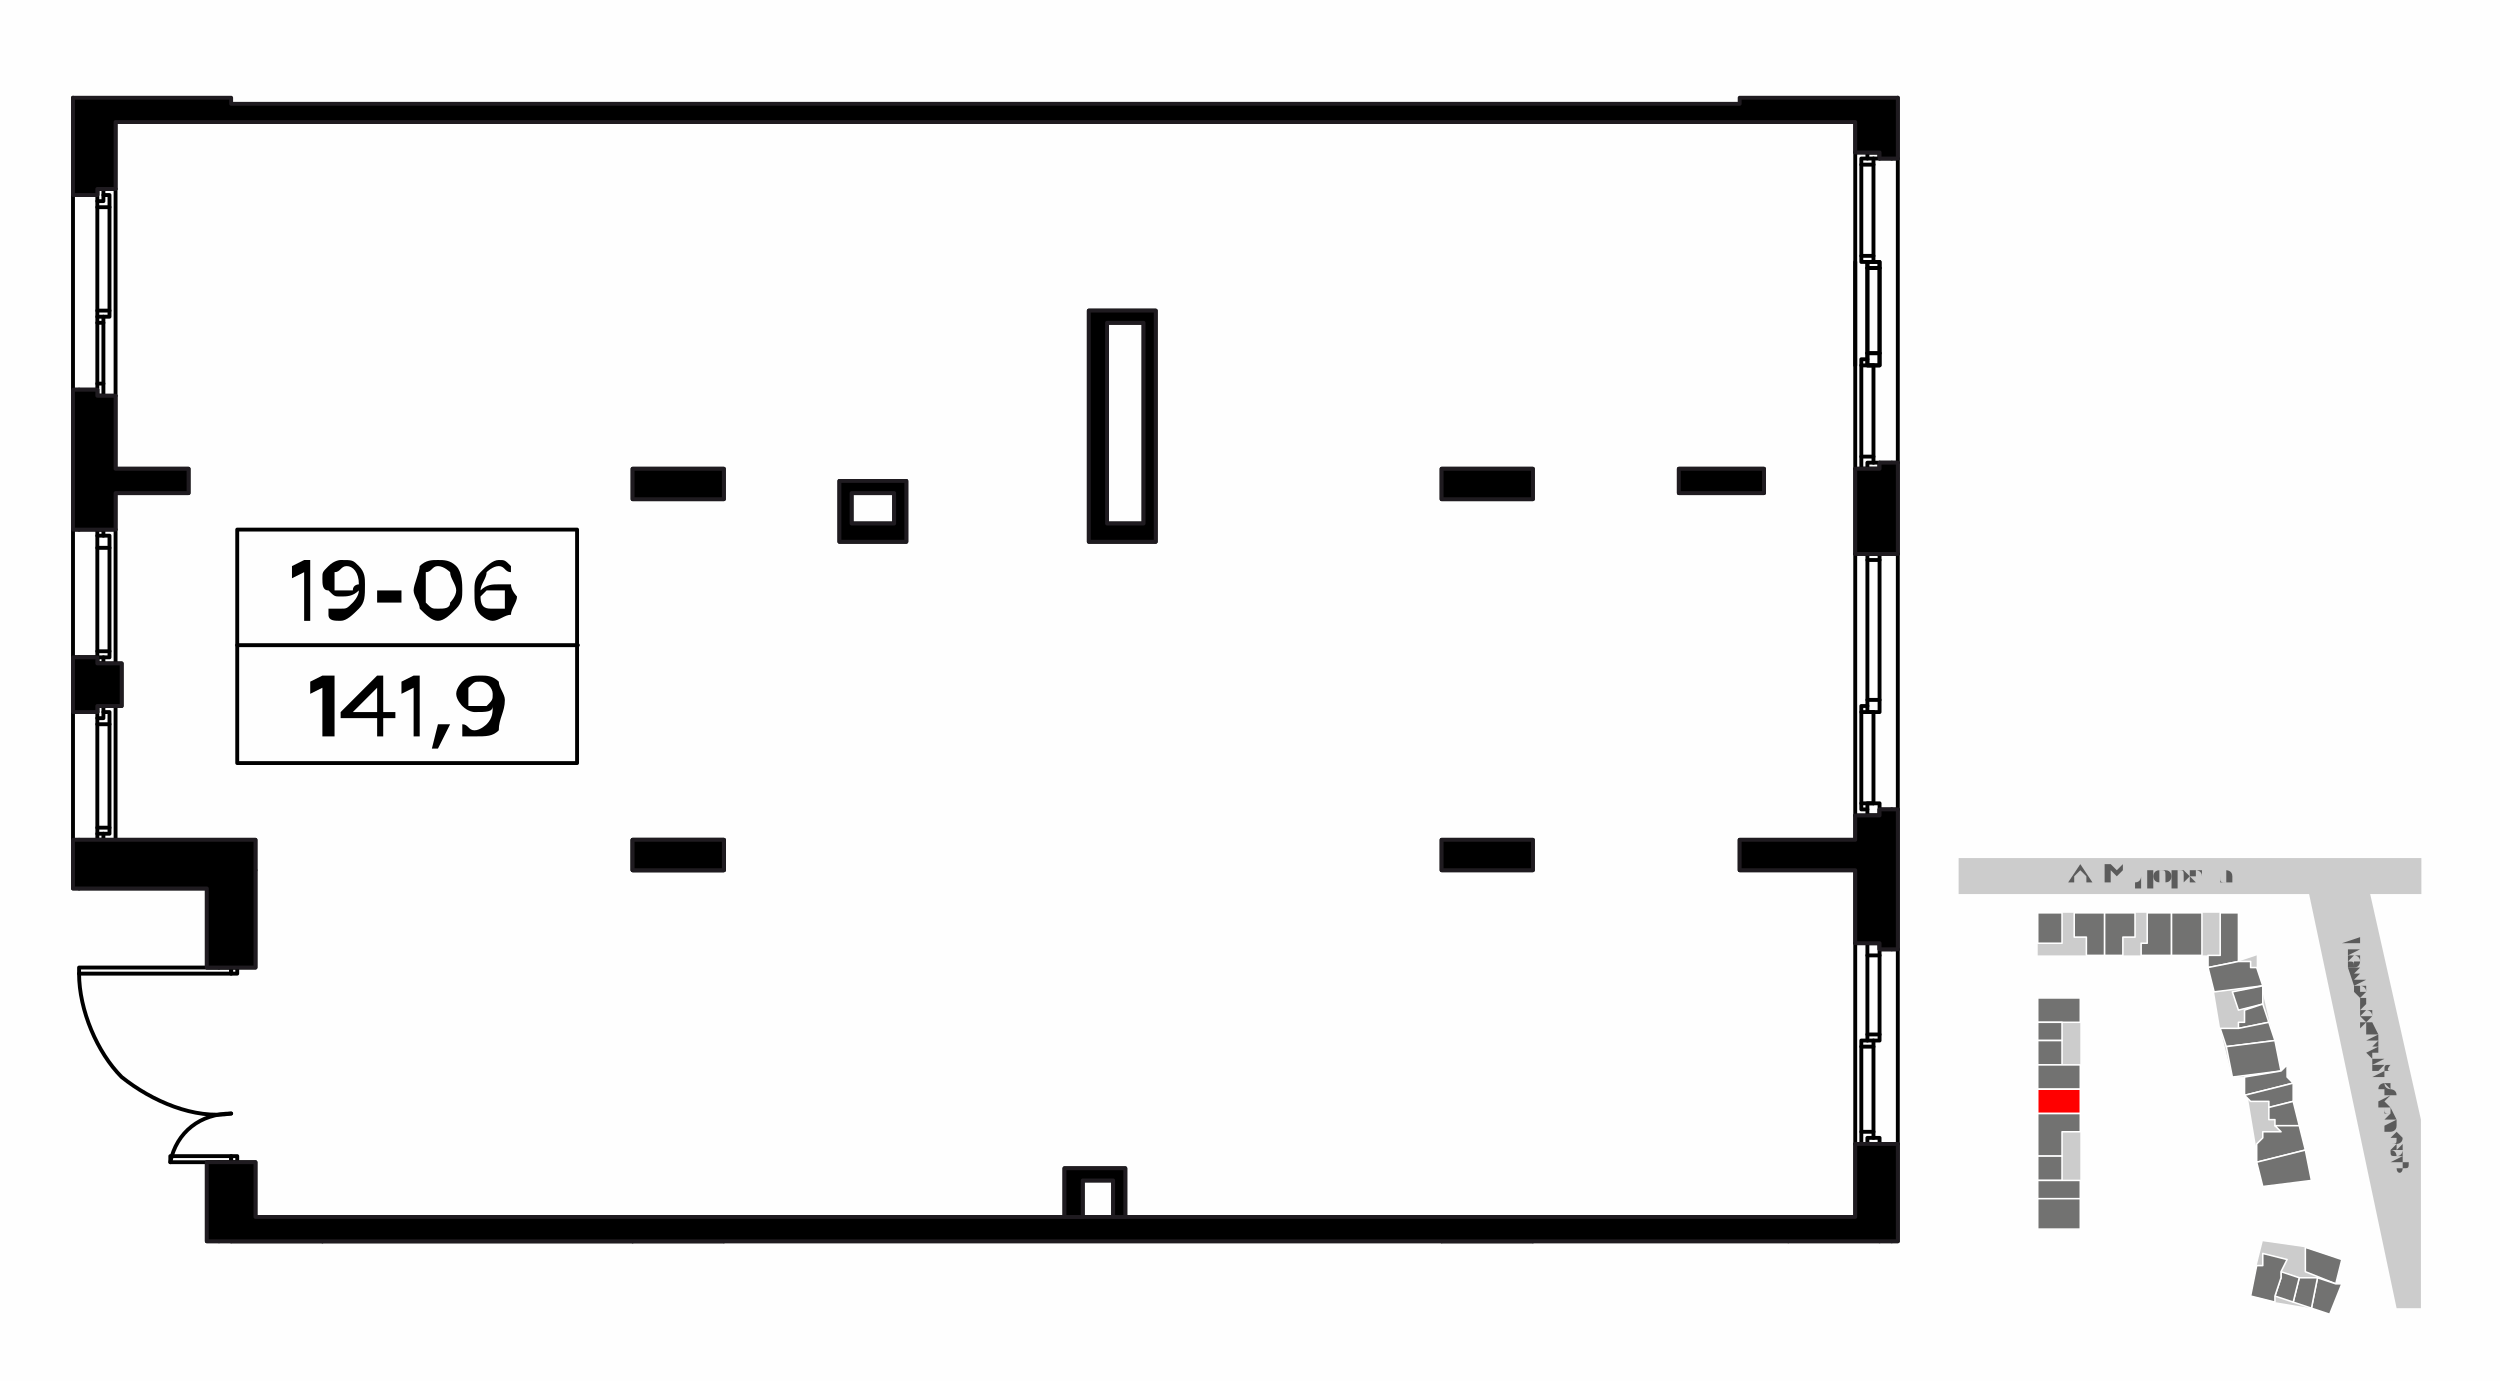 <?xml version="1.0" encoding="UTF-8"?>
<!DOCTYPE svg PUBLIC "-//W3C//DTD SVG 1.1//EN" "http://www.w3.org/Graphics/SVG/1.1/DTD/svg11.dtd">
<!-- Creator: CorelDRAW X8 -->
<svg xmlns="http://www.w3.org/2000/svg" xml:space="preserve" width="64.347mm" height="35.56mm" version="1.1" style="shape-rendering:geometricPrecision; text-rendering:geometricPrecision; image-rendering:optimizeQuality; fill-rule:evenodd; clip-rule:evenodd"
viewBox="0 0 411 227"
 xmlns:xlink="http://www.w3.org/1999/xlink">
 <defs>
  <style type="text/css">
   <![CDATA[
    .str2 {stroke:#1F1B20;stroke-width:0.639;stroke-linejoin:round}
    .str0 {stroke:white;stroke-width:0.255;stroke-linecap:round;stroke-linejoin:round}
    .str1 {stroke:black;stroke-width:0.639;stroke-linecap:round;stroke-linejoin:round}
    .str3 {stroke:black;stroke-width:0.639;stroke-linecap:round;stroke-linejoin:round}
    .fil1 {fill:none}
    .fil6 {fill:none;fill-rule:nonzero}
    .fil0 {fill:#FEFEFE}
    .fil4 {fill:#727271}
    .fil7 {fill:black}
    .fil2 {fill:#CCCCCC}
    .fil5 {fill:red}
    .fil3 {fill:#5B5B5B;fill-rule:nonzero}
    .fil8 {fill:black;fill-rule:nonzero}
   ]]>
  </style>
 </defs>
 <g id="Слой_x0020_1">
  <g id="_1082376560">
   <g>
    <rect class="fil0" width="411" height="227"/>
    <g>
     <rect class="fil1" x="320" y="137" width="81.155" height="81.155"/>
     <rect class="fil2" x="322" y="141" width="76.072" height="5.917"/>
     <path class="fil3" d="M341 145l0 -1 2 0 0 1 1 0 -2 -3 0 0 -2 3 1 0zm1 -2l1 1 -2 0 1 -1z"/>
     <polygon id="1" class="fil3" points="344,146 346,142 346,142 344,146 "/>
     <polygon id="2" class="fil3" points="347,145 347,143 348,144 348,144 349,143 349,145 349,145 349,142 349,142 348,143 347,142 346,142 346,145 "/>
     <path id="3" class="fil3" d="M352 146l0 -1 1 0 0 1 1 0 0 -1 0 0 0 -2 -2 0c0,0 0,1 0,1 0,0 0,1 -1,1l0 0 0 1 1 0zm0 -1c0,-1 0,-1 0,-2l1 0 0 2 -1 0z"/>
     <path id="4" class="fil3" d="M355 145c0,0 0,0 0,0 0,-1 0,-1 0,-1 0,0 0,0 0,0 0,-1 0,-1 0,-1 1,0 1,0 1,1 0,0 0,0 0,0 0,0 0,0 0,1 0,0 0,0 -1,0zm0 0c1,0 1,0 1,0 1,0 1,-1 1,-1 0,0 0,-1 -1,-1 0,0 0,0 -1,0 0,0 0,0 0,0 -1,0 -1,1 -1,1 0,0 0,1 1,1 0,0 0,0 0,0z"/>
     <path id="5" class="fil3" d="M358 143c0,0 0,0 0,0l0 0 -1 0 0 3 1 0 0 -1c0,0 0,0 0,0 1,0 1,0 1,0 0,0 1,-1 1,-1 0,0 -1,-1 -1,-1 0,0 0,0 -1,0zm0 0c1,0 1,0 1,1 0,0 0,0 0,0 0,0 0,0 0,1 0,0 0,0 -1,0 0,0 0,0 0,-1l0 0c0,-1 0,-1 0,-1z"/>
     <path id="6" class="fil3" d="M361 145c0,0 0,0 0,0 -1,-1 -1,-1 -1,-1 0,0 0,0 1,0 0,-1 0,-1 0,-1 0,0 1,0 1,1 0,0 0,0 0,0 0,0 0,0 0,1 0,0 -1,0 -1,0zm0 0c0,0 1,0 1,0 0,0 0,-1 0,-1 0,0 0,-1 0,-1 0,0 -1,0 -1,0 0,0 -1,0 -1,0 0,0 0,1 0,1 0,0 0,1 0,1 0,0 1,0 1,0z"/>
     <polygon id="7" class="fil3" points="363,145 363,143 365,143 365,143 363,143 363,145 "/>
     <path id="8" class="fil3" d="M367 145c0,0 0,0 0,0l0 -1c0,-1 -1,-1 -1,-1 0,0 -1,0 -1,0l0 0c0,0 0,0 1,0 0,0 0,0 0,1l0 0c0,0 0,0 0,0 -1,0 -1,0 -1,0 0,0 0,0 0,0 0,1 0,1 0,1 0,0 0,0 1,0 0,0 0,0 0,0 0,0 1,0 1,0 0,0 0,0 0,0l0 0c0,0 0,0 0,0zm-1 0c0,0 0,0 0,0 -1,0 -1,0 -1,-1 0,0 0,0 1,0 0,0 0,0 0,0l0 1z"/>
     <polygon class="fil2" points="394,215 379,144 389,144 398,184 398,215 "/>
     <polygon class="fil3" points="385,155 388,155 388,156 386,156 386,157 388,156 388,154 385,155 "/>
     <path id="1" class="fil3" d="M387 157c0,0 -1,0 -1,0 0,1 0,1 0,1 0,0 0,0 0,1l1 0c0,-1 0,-1 -1,-1 0,0 1,-1 1,-1l0 2 0 0c1,0 1,-1 1,-1 0,0 0,0 0,0 0,-1 0,-1 0,-1 -1,0 -1,0 -1,0zm0 0c0,0 1,0 1,1 0,0 0,0 0,0 -1,0 -1,0 -1,0l0 -1z"/>
     <polygon id="2" class="fil3" points="387,162 389,161 389,161 387,161 387,161 388,160 388,160 387,160 387,160 388,159 388,159 386,159 "/>
     <path id="3" class="fil3" d="M388 162c0,0 -1,0 -1,0 0,0 0,1 0,1 0,0 0,0 1,1l0 0c0,-1 0,-1 0,-1 0,0 0,-1 0,-1l0 2 0 0c1,-1 1,-1 1,-1 0,0 0,0 0,0 0,-1 0,-1 0,-1 -1,0 -1,0 -1,0zm0 0c0,0 1,0 1,1 0,0 0,0 0,0 0,0 0,0 -1,0l0 -1z"/>
     <polygon id="4" class="fil3" points="389,164 389,164 388,164 388,164 388,165 388,165 388,166 389,165 390,165 390,165 389,165 389,164 "/>
     <path id="5" class="fil3" d="M388 167c0,0 0,0 1,-1 0,0 0,0 0,0 0,0 0,0 0,0 0,0 1,0 1,1 0,0 0,0 0,0 -1,0 -1,0 -1,0 0,0 0,0 0,0 0,0 -1,0 -1,0zm0 0c0,0 0,0 1,1 0,0 0,0 0,0 0,0 1,-1 1,-1 0,0 0,0 0,0 0,-1 0,-1 0,-1 -1,0 -1,0 -1,0 0,0 -1,0 -1,0 0,0 0,1 0,1z"/>
     <path id="6" class="fil3" d="M388 169l1 -1 0 2 -1 0 0 0 1 0 0 0 2 0 -1 -2c0,0 0,0 -1,0 0,0 0,0 0,0l0 0 -1 0 0 1zm1 0c0,0 1,0 1,0l0 0 -1 0 0 0z"/>
     <polygon id="7" class="fil3" points="389,171 390,171 390,172 389,172 389,172 391,172 391,171 390,172 390,171 391,171 391,170 389,171 "/>
     <path id="8" class="fil3" d="M390 175l2 -1 0 0 -2 0 0 1zm0 -1c0,0 0,0 0,0 0,0 0,0 0,0 1,0 1,0 1,-1l0 0 0 0 0 -1 -2 1 1 1zm0 -1l1 0c0,1 0,1 -1,1 0,0 0,0 0,-1l0 0 0 0z"/>
     <path id="9" class="fil3" d="M390 176l2 0 -2 1 0 0 2 0 0 -1 -1 0 1 -1 0 0 -2 0 0 1zm2 0c0,0 1,0 1,0l0 0c0,0 0,0 0,0 -1,0 0,-1 0,-1l0 0c-1,0 -1,0 -1,1z"/>
     <path id="10" class="fil3" d="M391 179c0,1 0,1 0,1 1,0 1,0 1,0 0,0 0,0 1,0 0,0 0,-1 0,-1 0,0 -1,0 -1,-1 0,0 0,0 0,0 1,1 1,1 1,1 0,0 0,0 0,1l1 0c0,-1 -1,-1 -1,-1 0,0 0,0 0,0 0,-1 0,-1 0,-1 0,0 -1,0 -1,0 0,0 -1,0 -1,1 0,0 0,0 0,0zm0 0c0,0 0,0 1,0 0,0 0,0 0,0 0,0 0,1 0,1 0,0 0,0 -1,0 0,0 0,-1 0,-1z"/>
     <path id="11" class="fil3" d="M391 181c0,0 0,0 0,1l2 0 0 0 -1 -1 1 -1 0 0 -2 1c0,0 0,0 0,0 0,0 0,0 0,0l0 0c0,0 0,0 0,0z"/>
     <path id="12" class="fil3" d="M393 183l-1 1 0 0 2 0 -1 -2 0 1c-1,0 -1,0 -1,-1 0,0 0,0 0,0l0 0c0,0 0,0 0,0 0,1 0,1 0,1 1,0 1,0 1,0l0 0 0 0z"/>
     <path id="13" class="fil3" d="M392 186c0,0 1,0 1,0 0,0 0,0 0,0 0,0 1,0 1,-1l-1 0 1 0 0 -1 -2 1 0 1zm1 -1l0 0c0,1 0,1 0,1 0,0 0,0 0,-1l0 0 0 0z"/>
     <path id="14" class="fil3" d="M393 188c0,0 0,0 0,0 1,0 1,0 1,0 0,0 0,0 0,0 0,0 1,0 1,-1l-1 -1 -1 1 0 1zm0 -1l1 0c0,1 0,1 -1,1 0,0 0,0 0,0l0 -1 0 0zm1 0l0 0c0,0 0,1 0,1 0,0 0,-1 0,-1l0 0 0 0z"/>
     <path id="15" class="fil3" d="M394 190c0,0 0,0 0,0l1 0c0,0 0,0 0,-1 0,0 0,0 0,-1l-1 1c1,0 1,0 1,0 0,0 0,1 -1,1l0 0c0,-1 0,-1 0,-1 0,0 0,0 0,0 0,-1 0,-1 0,-1 -1,1 -1,1 -1,1 0,0 0,0 0,0 0,1 0,1 1,1 -1,0 -1,0 -1,0 0,0 0,0 0,0l1 0c0,0 0,0 0,0zm0 0c0,0 0,-1 -1,-1 0,0 1,0 1,0 0,0 0,0 0,0 0,0 0,1 0,1l0 0z"/>
     <path id="16" class="fil3" d="M396 191c-1,0 -1,0 -1,0l0 0 0 -1 -2 1 0 0 1 0c0,0 0,1 0,1 0,0 0,0 0,0 0,1 1,1 1,0 0,0 0,0 0,0 1,0 1,0 1,-1zm-1 0c0,1 0,1 0,1 0,0 0,0 0,0 0,0 -1,0 -1,0 0,0 0,0 0,0 0,-1 0,-1 0,-1l1 0c0,0 0,0 0,0z"/>
     <polygon class="fil2" points="335,150 368,150 368,158 371,157 371,159 375,176 376,175 376,177 376,177 380,194 372,195 369,177 367,177 365,169 363,157 335,157 "/>
     <polygon class="fil2" points="385,207 384,211 385,211 383,216 380,215 374,214 370,213 370,213 371,208 372,204 379,205 "/>
     <polygon class="fil2" points="342,164 342,202 335,202 335,164 "/>
     <polygon class="fil4 str0" points="339,155 335,155 335,150 339,150 "/>
     <polygon class="fil4 str0" points="346,150 346,157 345,157 345,157 343,157 343,154 341,154 341,150 "/>
     <polygon class="fil4 str0" points="346,150 351,150 351,154 349,154 349,157 347,157 347,157 346,157 "/>
     <polygon class="fil4 str0" points="357,150 357,157 356,157 356,157 352,157 352,155 353,155 353,150 "/>
     <polygon class="fil4 str0" points="357,150 362,150 362,157 358,157 358,157 357,157 "/>
     <polygon class="fil4 str0" points="368,150 368,158 363,159 363,157 365,157 365,155 365,155 365,150 "/>
     <polygon class="fil4 str0" points="363,159 368,158 370,158 370,159 371,159 372,162 364,163 "/>
     <polygon class="fil4 str0" points="372,162 372,165 368,166 367,163 "/>
     <polygon class="fil4 str0" points="372,165 373,168 368,169 368,168 369,168 369,166 "/>
     <polygon class="fil4 str0" points="373,168 374,171 366,172 365,169 368,169 "/>
     <polygon class="fil4 str0" points="374,171 375,176 367,177 366,172 "/>
     <polygon class="fil4 str0" points="375,176 376,175 376,177 376,177 377,178 369,180 369,177 "/>
     <polygon class="fil4 str0" points="377,178 377,181 373,182 373,181 370,181 369,180 "/>
     <polygon class="fil4 str0" points="377,181 378,185 374,185 374,184 373,184 373,184 373,182 "/>
     <polygon class="fil4 str0" points="378,185 379,189 371,191 371,188 372,187 372,186 375,186 374,185 "/>
     <polygon class="fil4 str0" points="379,189 380,194 372,195 371,191 371,191 "/>
     <polygon class="fil4 str0" points="342,164 342,168 335,168 335,166 335,166 335,164 "/>
     <polygon class="fil4 str0" points="339,168 339,171 335,171 335,168 "/>
     <polygon class="fil4 str0" points="335,171 339,171 339,175 335,175 "/>
     <polygon class="fil4 str0" points="335,175 339,175 339,175 342,175 342,179 335,179 "/>
     <polygon class="fil5 str0" points="342,179 342,183 335,183 335,182 335,182 335,179 "/>
     <polygon class="fil4 str0" points="342,183 342,186 339,186 339,190 335,190 335,185 335,185 335,183 "/>
     <polygon class="fil4 str0" points="339,190 339,194 335,194 335,190 "/>
     <polygon class="fil4 str0" points="335,194 339,194 339,194 342,194 342,197 335,197 "/>
     <polygon class="fil4 str0" points="342,197 342,202 335,202 335,201 335,201 335,197 "/>
     <polygon class="fil4 str0" points="385,207 384,211 379,209 379,205 "/>
     <polygon class="fil4 str0" points="384,211 385,211 383,216 380,215 381,210 "/>
     <polygon class="fil4 str0" points="380,215 377,214 378,210 381,210 380,215 "/>
     <polygon class="fil4 str0" points="377,214 374,213 375,210 375,210 375,209 378,210 "/>
     <polygon class="fil4 str0" points="374,213 374,214 370,213 371,208 372,208 372,206 376,207 375,209 375,209 375,210 375,210 "/>
    </g>
   </g>
   <g>
    <polyline class="fil6 str1" points="178,200 178,194 183,194 183,200 185,200 185,192 175,192 175,200 178,200 "/>
    <path class="fil6 str1" d="M252 204l42 0m0 -4l-42 0"/>
    <path class="fil6 str1" d="M53 204l51 0m0 -4l-51 0"/>
    <path class="fil6 str1" d="M119 204l118 0m0 -4l-118 0"/>
    <polyline class="fil6 str1" points="138,79 149,79 149,89 138,89 138,79 "/>
    <polyline class="fil6 str1" points="140,81 147,81 147,86 140,86 140,81 "/>
    <polyline class="fil6 str1" points="182,86 188,86 188,53 182,53 182,86 "/>
    <polyline class="fil6 str1" points="179,89 190,89 190,51 179,51 179,89 "/>
    <polyline class="fil6 str1" points="17,116 17,117 17,118 16,118 16,116 17,116 "/>
    <polyline class="fil6 str1" points="17,117 18,117 18,119 16,119 16,118 "/>
    <polyline class="fil6 str1" points="17,138 17,137 17,137 16,137 16,138 17,138 "/>
    <polyline class="fil6 str1" points="17,137 18,137 18,136 16,136 16,137 "/>
    <line class="fil6 str1" x1="18" y1="119" x2="18" y2= "136" />
    <line class="fil6 str1" x1="16" y1="119" x2="16" y2= "136" />
    <line class="fil6 str1" x1="19" y1="116" x2="19" y2= "138" />
    <polyline class="fil6 str1" points="17,87 17,88 17,88 16,88 16,87 17,87 "/>
    <polyline class="fil6 str1" points="17,88 18,88 18,90 16,90 16,88 "/>
    <polyline class="fil6 str1" points="17,109 17,108 17,108 16,108 16,109 17,109 "/>
    <polyline class="fil6 str1" points="17,108 18,108 18,107 16,107 16,108 "/>
    <line class="fil6 str1" x1="18" y1="90" x2="18" y2= "107" />
    <line class="fil6 str1" x1="16" y1="90" x2="16" y2= "107" />
    <line class="fil6 str1" x1="19" y1="87" x2="19" y2= "109" />
    <line class="fil6 str1" x1="16" y1="108" x2="12" y2= "108" />
    <line class="fil6 str1" x1="16" y1="117" x2="12" y2= "117" />
    <polyline class="fil6 str1" points="16,87 19,87 19,81 "/>
    <path class="fil6 str1" d="M12 108l0 9 1 0m0 -9l-1 0"/>
    <path class="fil6 str1" d="M16 117l0 -1m0 -7l0 -1 -3 0m0 9l3 0"/>
    <polyline class="fil6 str1" points="17,31 17,33 16,33 16,31 17,31 "/>
    <polyline class="fil6 str1" points="17,32 18,32 18,34 16,34 16,33 "/>
    <line class="fil6 str1" x1="18" y1="34" x2="18" y2= "51" />
    <line class="fil6 str1" x1="16" y1="34" x2="16" y2= "51" />
    <line class="fil6 str1" x1="19" y1="31" x2="19" y2= "65" />
    <polyline class="fil6 str1" points="17,65 17,63 16,63 16,65 17,65 "/>
    <line class="fil6 str1" x1="17" y1="53" x2="17" y2= "63" />
    <line class="fil6 str1" x1="16" y1="63" x2="16" y2= "53" />
    <polyline class="fil6 str1" points="17,52 17,53 16,53 16,52 17,52 "/>
    <polyline class="fil6 str1" points="17,52 18,52 18,51 16,51 16,52 "/>
    <polyline class="fil6 str1" points="19,77 19,65 16,65 "/>
    <polyline class="fil6 str1" points="16,31 19,31 19,20 "/>
    <polyline class="fil6 str1" points="12,16 12,32 13,32 "/>
    <path class="fil6 str1" d="M16 32l0 -1m-3 1l3 0"/>
    <path class="fil6 str1" d="M12 87l0 -23 1 0m0 23l-1 0"/>
    <path class="fil6 str1" d="M16 64l0 1m0 22l0 0 -3 0m0 -23l3 0"/>
    <path class="fil6 str1" d="M312 26l0 -10m-1 10l1 0"/>
    <polyline class="fil6 str1" points="309,25 309,26 311,26 "/>
    <polyline class="fil6 str1" points="307,188 307,187 309,187 309,188 307,188 "/>
    <polyline class="fil6 str1" points="307,188 306,188 306,186 308,186 308,187 "/>
    <line class="fil6 str1" x1="306" y1="186" x2="306" y2= "172" />
    <line class="fil6 str1" x1="308" y1="186" x2="308" y2= "172" />
    <line class="fil6 str1" x1="305" y1="188" x2="305" y2= "155" />
    <polyline class="fil6 str1" points="307,155 307,157 309,157 309,155 307,155 "/>
    <line class="fil6 str1" x1="307" y1="170" x2="307" y2= "157" />
    <line class="fil6 str1" x1="309" y1="157" x2="309" y2= "170" />
    <polyline class="fil6 str1" points="307,171 307,170 309,170 309,171 307,171 "/>
    <polyline class="fil6 str1" points="307,171 306,171 306,172 308,172 308,171 "/>
    <polyline class="fil6 str1" points="307,134 307,132 309,132 309,134 307,134 "/>
    <polyline class="fil6 str1" points="307,133 306,133 306,132 308,132 308,132 "/>
    <line class="fil6 str1" x1="306" y1="132" x2="306" y2= "117" />
    <line class="fil6 str1" x1="308" y1="132" x2="308" y2= "117" />
    <line class="fil6 str1" x1="305" y1="134" x2="305" y2= "91" />
    <polyline class="fil6 str1" points="307,91 307,92 309,92 309,91 307,91 "/>
    <line class="fil6 str1" x1="307" y1="115" x2="307" y2= "92" />
    <line class="fil6 str1" x1="309" y1="92" x2="309" y2= "115" />
    <polyline class="fil6 str1" points="307,117 307,115 309,115 309,117 307,117 "/>
    <polyline class="fil6 str1" points="307,116 306,116 306,117 308,117 308,117 "/>
    <polyline class="fil6 str1" points="307,77 307,76 309,76 309,77 307,77 "/>
    <polyline class="fil6 str1" points="307,77 306,77 306,75 308,75 308,76 "/>
    <line class="fil6 str1" x1="306" y1="75" x2="306" y2= "60" />
    <line class="fil6 str1" x1="308" y1="75" x2="308" y2= "60" />
    <line class="fil6 str1" x1="305" y1="77" x2="305" y2= "43" />
    <polyline class="fil6 str1" points="307,43 307,44 309,44 309,43 307,43 "/>
    <line class="fil6 str1" x1="307" y1="58" x2="307" y2= "44" />
    <line class="fil6 str1" x1="309" y1="44" x2="309" y2= "58" />
    <polyline class="fil6 str1" points="307,60 307,58 309,58 309,60 307,60 "/>
    <polyline class="fil6 str1" points="307,59 306,59 306,60 308,60 308,60 "/>
    <polyline class="fil6 str1" points="307,25 307,26 309,26 309,25 307,25 "/>
    <polyline class="fil6 str1" points="307,26 306,26 306,27 308,27 308,26 "/>
    <line class="fil6 str1" x1="306" y1="27" x2="306" y2= "42" />
    <line class="fil6 str1" x1="308" y1="27" x2="308" y2= "42" />
    <line class="fil6 str1" x1="305" y1="25" x2="305" y2= "60" />
    <polyline class="fil6 str1" points="307,60 307,58 309,58 309,60 307,60 "/>
    <line class="fil6 str1" x1="307" y1="44" x2="307" y2= "58" />
    <line class="fil6 str1" x1="309" y1="58" x2="309" y2= "44" />
    <polyline class="fil6 str1" points="307,43 307,44 309,44 309,43 307,43 "/>
    <polyline class="fil6 str1" points="307,43 306,43 306,42 308,42 308,43 "/>
    <path class="fil6 str1" d="M305 188l0 12m4 -12l-4 0"/>
    <path class="fil6 str1" d="M305 134l0 4m4 -4l-4 0"/>
    <polyline class="fil6 str1" points="305,143 305,155 309,155 "/>
    <path class="fil6 str1" d="M305 77l0 14 4 0m0 -14l-4 0"/>
    <polyline class="fil6 str1" points="305,20 305,25 309,25 "/>
    <path class="fil6 str1" d="M312 204l0 -16 -1 0m0 16l1 0"/>
    <path class="fil6 str1" d="M309 188l0 0m0 16l2 0m0 -16l-2 0"/>
    <path class="fil6 str1" d="M312 156l0 -23 -1 0m0 23l1 0"/>
    <path class="fil6 str1" d="M309 133l0 1m0 21l0 1 2 0m0 -23l-2 0"/>
    <path class="fil6 str1" d="M312 91l0 -15 -1 0m0 15l1 0"/>
    <path class="fil6 str1" d="M309 76l0 1m0 14l0 0 2 0m0 -15l-2 0"/>
    <line class="fil6 str1" x1="312" y1="188" x2="312" y2= "156" />
    <line class="fil6 str1" x1="312" y1="91" x2="312" y2= "133" />
    <line class="fil6 str1" x1="312" y1="26" x2="312" y2= "76" />
    <line class="fil6 str1" x1="12" y1="138" x2="12" y2= "117" />
    <line class="fil6 str1" x1="12" y1="108" x2="12" y2= "87" />
    <line class="fil6 str1" x1="12" y1="64" x2="12" y2= "32" />
    <path class="fil6 str1" d="M53 204l51 0m0 -4l-51 0"/>
    <path class="fil6 str1" d="M13 160c0,6 3,13 7,17 5,4 12,7 18,6"/>
    <polyline class="fil6 str1" points="38,159 38,160 38,160 38,160 39,160 39,159 38,159 "/>
    <polyline class="fil6 str1" points="13,159 13,160 14,160 14,160 32,160 38,160 38,160 38,160 38,159 32,159 13,159 "/>
    <path class="fil6 str1" d="M38 183c-5,0 -9,3 -10,8"/>
    <polyline class="fil6 str1" points="38,191 38,190 38,190 38,190 39,190 39,191 38,191 "/>
    <polyline class="fil6 str1" points="28,191 28,191 28,191 28,190 32,190 38,190 38,191 38,191 38,191 32,191 28,191 "/>
    <polyline class="fil6 str1" points="42,143 42,159 38,159 "/>
    <path class="fil6 str1" d="M34 191l0 13 2 0m0 -13l-2 0"/>
    <path class="fil6 str1" d="M38 191l-2 0m0 13l2 0"/>
    <line class="fil6 str1" x1="34" y1="146" x2="13" y2= "146" />
    <path class="fil6 str1" d="M34 159l0 -13m2 13l-2 0"/>
    <line class="fil6 str1" x1="38" y1="159" x2="36" y2= "159" />
    <path class="fil6 str1" d="M12 146l0 -8 1 0m0 8l-1 0"/>
    <path class="fil6 str1" d="M16 138l0 0m-3 0l3 0"/>
    <polyline class="fil6 str1" points="42,200 42,191 38,191 "/>
    <path class="fil6 str1" d="M104 204l15 0m0 -4l0 0 -15 0 0 0"/>
    <path class="fil6 str1" d="M237 204l15 0m0 -4l0 0 -15 0 0 0"/>
    <path class="fil6 str1" d="M294 204l15 0m-4 -4l-11 0 0 0"/>
    <polyline class="fil6 str1" points="104,82 119,82 119,77 104,77 104,82 "/>
    <polyline class="fil6 str1" points="19,81 31,81 31,77 19,77 "/>
    <polyline class="fil6 str1" points="237,82 252,82 252,77 237,77 237,82 "/>
    <polyline class="fil6 str1" points="104,143 119,143 119,138 104,138 104,143 "/>
    <polyline class="fil6 str1" points="237,143 252,143 252,138 237,138 237,143 "/>
    <path class="fil6 str1" d="M237 204l15 0m0 -4l0 0 -15 0 0 0"/>
    <polyline class="fil6 str1" points="276,81 290,81 290,77 276,77 276,81 "/>
    <path class="fil6 str1" d="M286 143l19 0m0 -5l-19 0 0 5"/>
    <polyline class="fil6 str1" points="16,116 20,116 20,109 16,109 "/>
    <path class="fil6 str1" d="M104 204l15 0m0 -4l0 0 -15 0 0 0"/>
    <path class="fil6 str1" d="M38 204l15 0m0 -4l0 0 -11 0"/>
    <polyline class="fil6 str1" points="104,143 119,143 119,138 104,138 104,143 "/>
    <polyline class="fil6 str1" points="42,143 42,143 42,138 16,138 "/>
    <path class="fil6 str1" d="M38 204l15 0m0 -4l0 0 -11 0"/>
    <polygon class="fil7 str2" points="12,32 13,32 16,32 16,31 17,31 19,31 19,20 38,20 286,20 305,20 305,25 307,25 309,25 309,26 311,26 312,26 312,16 286,16 286,17 38,17 38,16 12,16 "/>
    <polygon class="fil7 str2" points="19,77 19,65 17,65 16,65 16,64 13,64 12,64 12,87 13,87 16,87 16,87 17,87 19,87 19,81 31,81 31,77 "/>
    <polygon class="fil7 str2" points="16,108 12,108 12,117 16,117 16,116 17,116 19,116 20,116 20,109 19,109 17,109 16,109 "/>
    <polygon class="fil7 str2" points="42,138 19,138 17,138 16,138 16,138 13,138 12,138 12,146 13,146 34,146 34,159 36,159 38,159 39,159 42,159 42,143 42,143 "/>
    <polygon class="fil7 str2" points="104,138 104,143 119,143 119,138 "/>
    <polygon class="fil7 str2" points="104,82 119,82 119,77 104,77 "/>
    <path class="fil7 str2" d="M138 79l0 10 11 0 0 -10 -11 0zm2 2l7 0 0 5 -7 0 0 -5z"/>
    <path class="fil7 str2" d="M179 51l0 38 11 0 0 -38 -11 0zm9 35l-6 0 0 -33 6 0 0 33z"/>
    <polygon class="fil7 str2" points="237,77 237,82 252,82 252,77 "/>
    <polygon class="fil7 str2" points="276,77 276,81 290,81 290,77 "/>
    <polygon class="fil7 str2" points="305,77 305,91 307,91 309,91 309,91 311,91 312,91 312,76 312,76 311,76 309,76 309,77 307,77 "/>
    <polygon class="fil7 str2" points="309,134 307,134 305,134 305,138 286,138 286,143 305,143 305,155 307,155 309,155 309,156 311,156 312,156 312,133 311,133 309,133 "/>
    <polygon class="fil7 str2" points="252,143 252,138 237,138 237,143 "/>
    <polygon class="fil7 str2" points="305,188 305,200 294,200 294,200 252,200 252,200 237,200 237,200 185,200 183,200 178,200 175,200 119,200 119,200 104,200 104,200 53,200 53,200 42,200 42,191 39,191 38,191 36,191 34,191 34,204 38,204 53,204 104,204 119,204 237,204 252,204 294,204 309,204 311,204 312,204 312,188 311,188 309,188 309,188 307,188 "/>
    <polygon class="fil7 str2" points="185,200 185,192 175,192 175,200 178,200 178,194 183,194 183,200 "/>
    <g>
     <rect class="fil1 str3" x="39" y="87" width="55.87" height="38.382"/>
     <polygon class="fil8" points="51,102 51,92 50,92 48,93 48,95 50,94 50,102 "/>
     <path id="1" class="fil8" d="M56 92c0,0 -1,0 -2,1 -1,1 -1,1 -1,2 0,1 0,2 1,2 1,1 1,1 2,1 1,0 2,0 3,-1 0,1 -1,2 -1,2 -1,1 -1,1 -2,1 -1,0 -2,0 -2,0l0 1c0,1 1,1 2,1 1,0 2,-1 3,-2 1,-1 1,-2 1,-4 0,-1 0,-2 -1,-3 -1,-1 -1,-1 -3,-1zm1 1c1,0 2,1 2,3 0,0 -1,0 -1,1 -1,0 -1,0 -1,0 -1,0 -1,0 -2,0 0,-1 0,-1 0,-2 0,0 0,-1 0,-1 1,0 1,-1 2,-1z"/>
     <polygon id="2" class="fil8" points="66,99 66,97 62,97 62,99 "/>
     <path id="3" class="fil8" d="M72 102c1,0 2,-1 3,-2 1,-1 1,-2 1,-3 0,-1 0,-3 -1,-4 -1,-1 -2,-1 -3,-1 -1,0 -2,0 -3,1 0,1 -1,3 -1,4 0,1 1,2 1,3 1,1 2,2 3,2zm0 -2c-1,0 -1,0 -2,-1 0,0 0,-1 0,-2 0,-1 0,-2 0,-3 1,0 1,-1 2,-1 1,0 2,1 2,1 0,1 1,2 1,3 0,1 -1,2 -1,2 0,1 -1,1 -2,1z"/>
     <path id="4" class="fil8" d="M81 102c1,0 2,-1 3,-1 0,-1 1,-2 1,-3 0,0 -1,-1 -1,-2 -1,0 -2,0 -2,0 -1,0 -2,0 -3,1 0,-1 1,-2 1,-3 0,0 1,-1 2,-1 1,0 1,1 2,1l0 -1c-1,-1 -1,-1 -2,-1 -1,0 -2,1 -3,2 -1,1 -1,2 -1,3 0,2 0,3 1,4 0,0 1,1 2,1zm0 -2c-1,0 -2,0 -2,-2 0,0 1,-1 1,-1 0,0 1,0 1,0 1,0 1,0 2,0 0,1 0,1 0,2 0,0 0,1 0,1 -1,0 -1,0 -2,0z"/>
     <line class="fil1 str3" x1="39" y1="106" x2="95" y2= "106" />
     <polygon class="fil8" points="55,121 55,111 53,111 51,112 51,114 53,113 53,121 "/>
     <path id="1" class="fil8" d="M63 121l0 -3 2 0 0 -1 -2 0 0 -6 -1 0 -6 6 0 1 6 0 0 3 1 0zm-1 -8l0 4 -4 0 4 -4z"/>
     <polygon id="2" class="fil8" points="69,121 69,111 68,111 66,112 66,114 68,113 68,121 "/>
     <polygon id="3" class="fil8" points="72,123 74,119 72,119 71,123 "/>
     <path id="4" class="fil8" d="M79 111c-1,0 -2,0 -3,1 0,0 -1,1 -1,2 0,1 1,2 1,2 1,1 2,1 2,1 2,0 3,0 3,-1 0,1 0,2 -1,3 0,0 -1,1 -2,1 -1,0 -1,-1 -2,-1l0 2c1,0 1,0 2,0 2,0 3,0 4,-1 0,-2 1,-3 1,-5 0,-1 -1,-2 -1,-3 -1,-1 -2,-1 -3,-1zm0 1c1,0 2,1 2,2 0,1 0,1 -1,2 0,0 -1,0 -1,0 -1,0 -1,0 -2,0 0,-1 0,-1 0,-2 0,0 0,-1 0,-1 1,-1 1,-1 2,-1z"/>
    </g>
   </g>
  </g>
 </g>
</svg>
